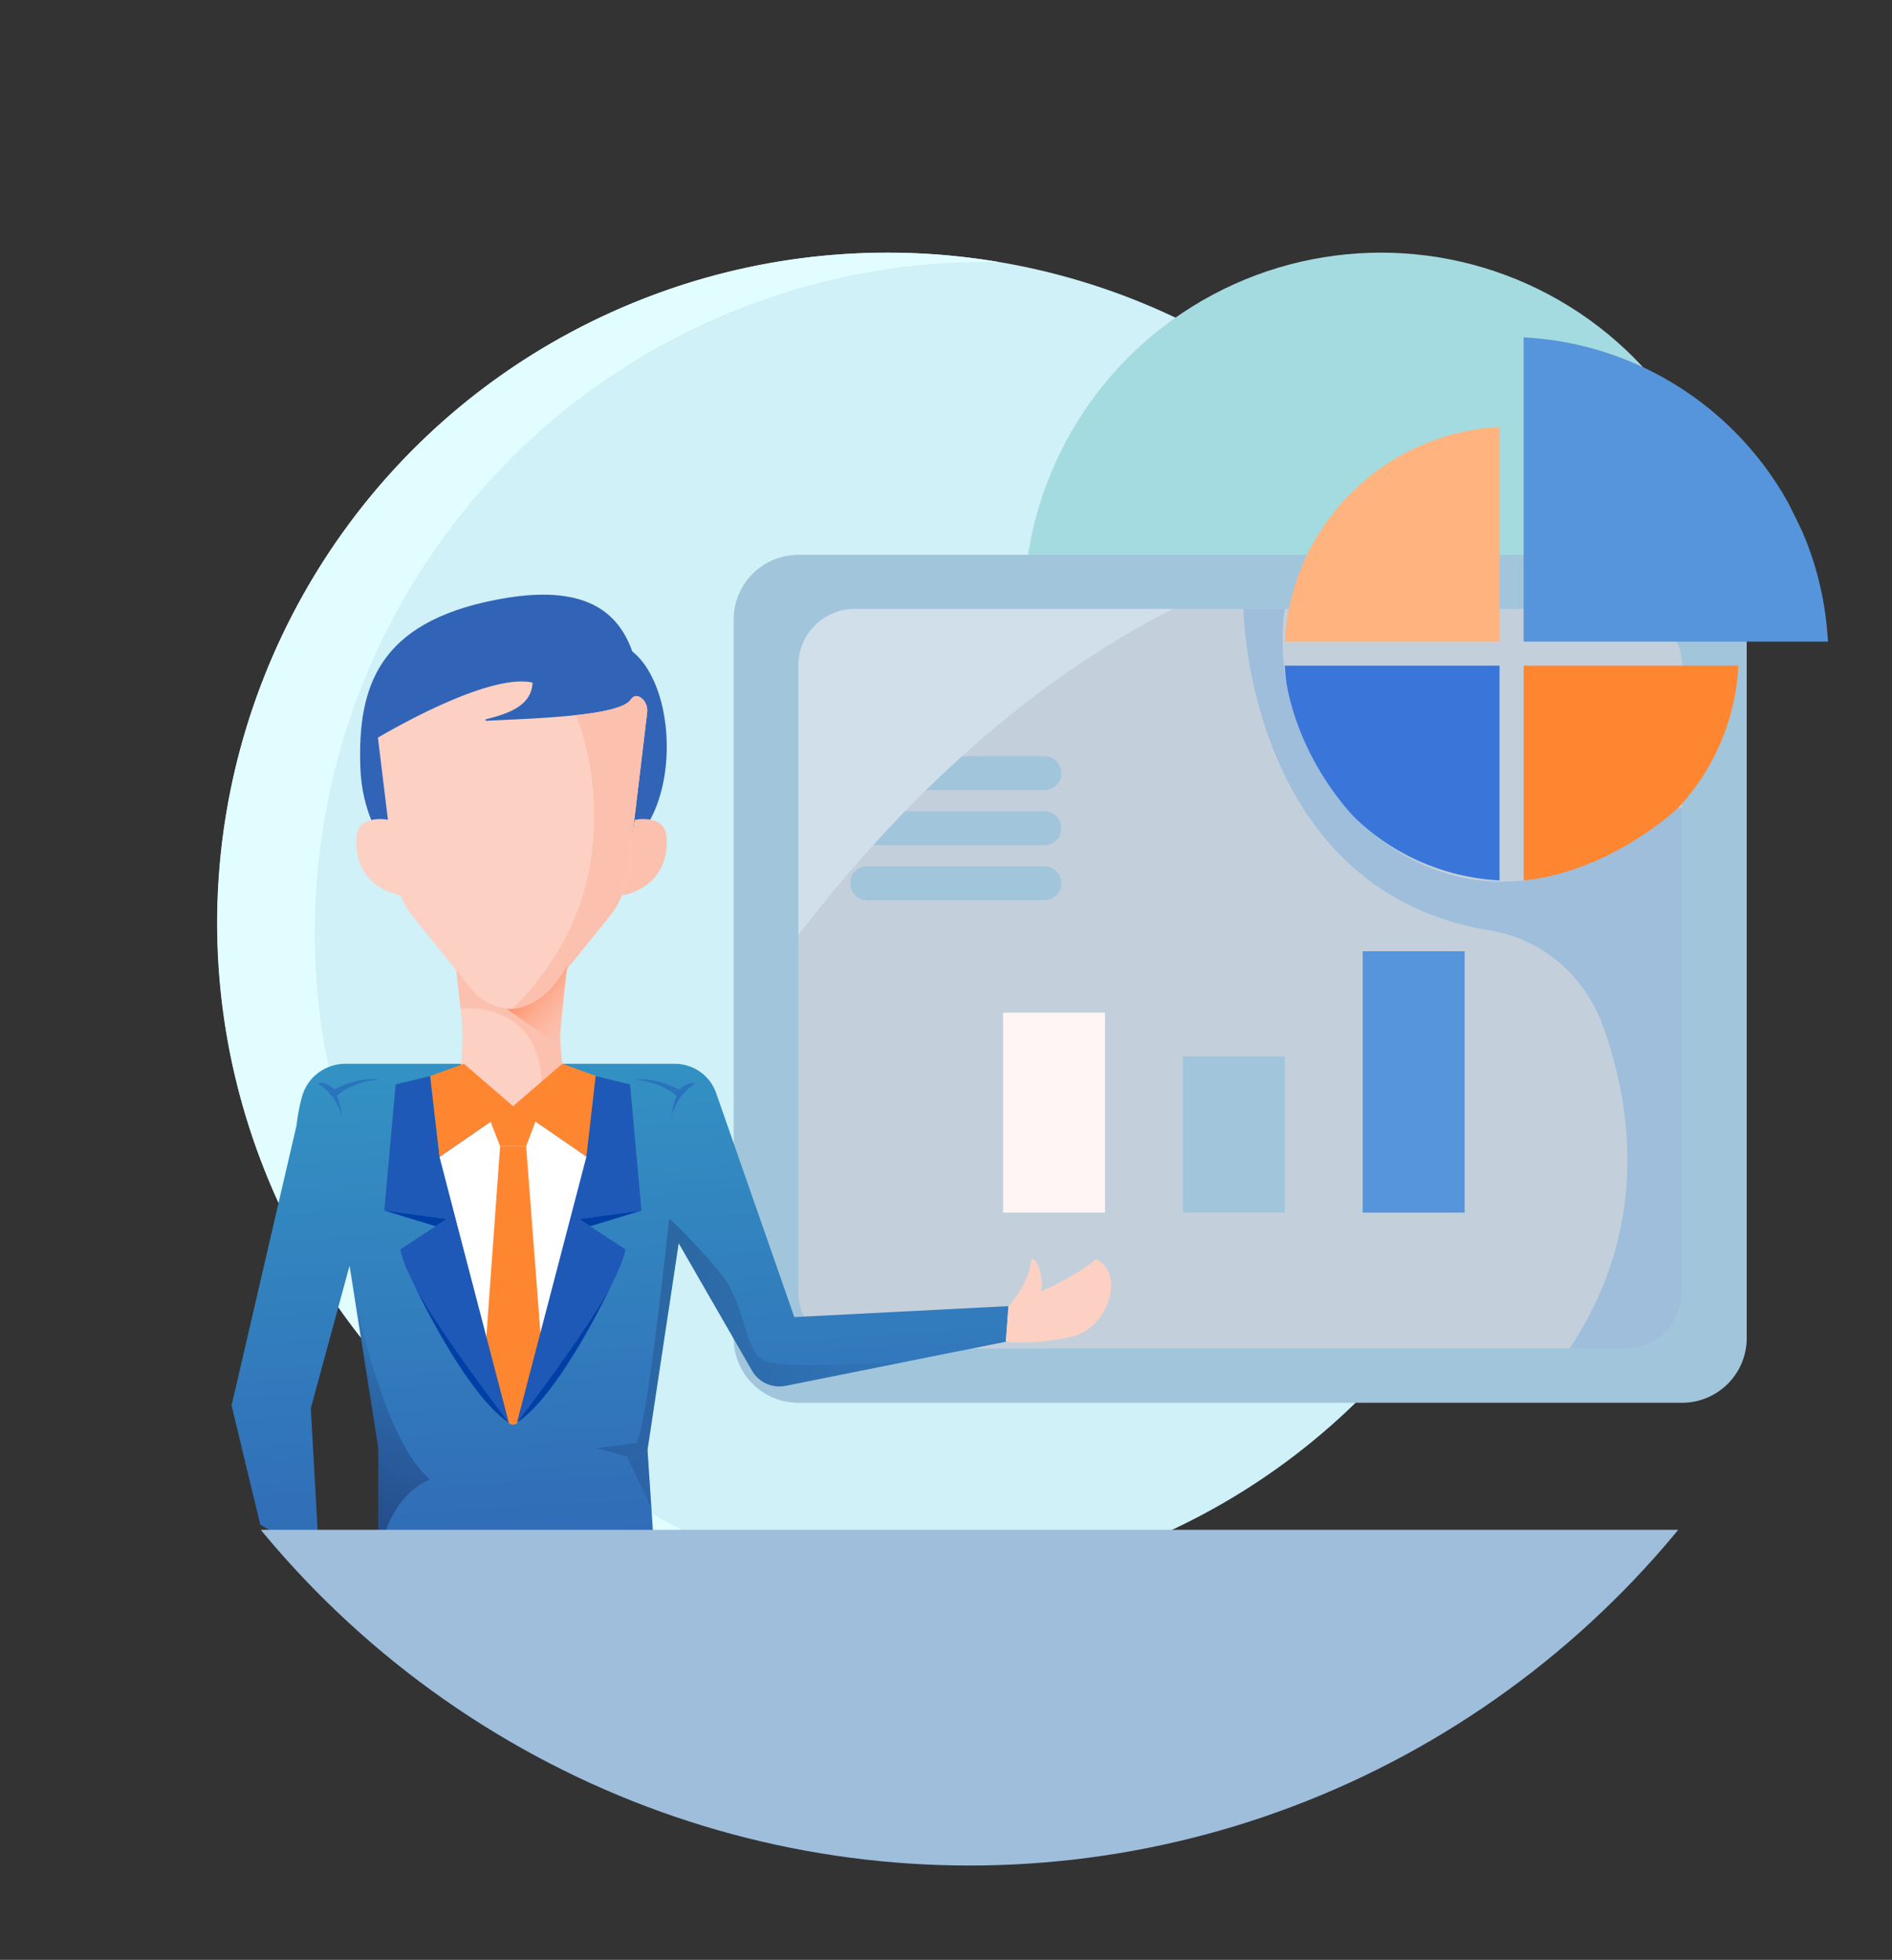 <svg xmlns="http://www.w3.org/2000/svg" xmlns:v="https://vecta.io/nano" viewBox="0 0 265.54 275.08"><rect x="0" y="0" width="265.54" height="275.08" fill="#333333" stroke="none"/><style>.R{isolation:isolate}</style><defs><clipPath id="A"><ellipse cx="136.07" cy="130.92" rx="129.47" ry="130.92" fill="none"></ellipse></clipPath><clipPath id="B"><path d="M87.27,50.7c48.2,0,87.27,39.51,87.27,88.25s-39.07,88.25-87.27,88.25C47.07,227.2,0,206.36,0,138.95,0,90.22,39.07,50.7,87.27,50.7Z" fill="none"></path></clipPath><linearGradient id="C" x1="83.55" y1="126.12" x2="89.2" y2="231.12" gradientUnits="userSpaceOnUse"><stop offset="0" stop-color="#349ec7"></stop><stop offset="1" stop-color="#3063b5"></stop></linearGradient><linearGradient id="D" x1="73.6" y1="137" x2="82.73" y2="144.8" gradientUnits="userSpaceOnUse"><stop offset="0" stop-color="#ff8455"></stop><stop offset="1" stop-color="#fcd0c3" stop-opacity="0"></stop></linearGradient><linearGradient id="E" x1="123.83" y1="208.89" x2="48.87" y2="166.64" gradientUnits="userSpaceOnUse"><stop offset="0" stop-color="#244e88" stop-opacity="0"></stop><stop offset="1" stop-color="#234985"></stop></linearGradient><linearGradient id="F" x1="59.36" y1="184.72" x2="45.05" y2="214.19" href="#E"></linearGradient></defs><g clip-path="url(#A)"><circle cx="124.58" cy="129.54" r="94.07" fill="#cff1f7"></circle><path d="M50.53 164.75C31.8 116.29 55.92 61.83 104.38 43.1c11.81-4.56 23.97-6.56 35.89-6.31a93.71 93.71 0 0 0-49.6 5c-48.46 18.73-72.58 73.18-53.85 121.65 14.16 36.65 48.77 59.36 85.76 60.16-31.6-5.38-59.67-26.78-72.05-58.85z" fill="#e2fdff"></path><circle cx="193.81" cy="85.58" r="50.12" fill="#a4dbe0"></circle><path d="M236.07 196.89H112.05a9.08 9.08 0 0 1-9.08-9.08V86.96a9.08 9.08 0 0 1 9.08-9.08h124.02a9.08 9.08 0 0 1 9.08 9.08v100.85a9.08 9.08 0 0 1-9.08 9.08z" fill="#a1c5db"></path><path d="M236.07 93.39v87.96a7.93 7.93 0 0 1-7.93 7.93H119.97a7.93 7.93 0 0 1-7.92-7.93V93.39a7.93 7.93 0 0 1 7.92-7.92h108.17a7.93 7.93 0 0 1 7.93 7.92z" fill="#c3d0db"></path><g clip-path="url(#B)"><path d="M141.54 183.32l-.37 5-14.11 2.82-16.81 3.37c-1.87.36-3.75-.48-4.7-2.14l-10.29-17.89-4.38 29.03.54 8.09 1.27 19.09H53.1V203.2l-3.64-23.02-.06-.39-.34-2.14-5.44 20.02 1.78 31.78-4.81 1.41-8.09-33.6L41.61 158c.19-1.64.47-2.99.78-4.09.76-2.74 3.26-4.6 6.1-4.6h46.2c2.64 0 4.98 1.65 5.83 4.14l10.96 31.41 30.07-1.54z" fill="url(#C)"></path><path d="M78.66 146.86l.98 9.06H63.97s.97-7.69.97-10.25v-.09c-.01-.93-.13-2.44-.28-4.02l-.69-6.16h15.68s0 .01-.01.02l-1.01 9.89-.01.36.04 1.18z" fill="#fcd0c3"></path><path d="M78.62 145.66c0 2.56 1.02 10.25 1.02 10.25h-3.79c2.03-15.96-11.21-14.37-11.21-14.37l-.69-6.16h15.68s-.94 7.05-1.02 9.9v.37z" fill="#fbc0ae"></path><g fill="#3164b7"><ellipse cx="85.6" cy="104.8" rx="7.98" ry="14.53"></ellipse><path d="M90.45 105.78c.43 11.45-8.27 21.08-19.44 21.49s-20-7.99-20.43-19.44 2.53-20.41 18.95-23.63c21-4.14 20.49 10.12 20.92 21.58z"></path></g><path d="M54.5,115.07s-4.2-.89-4.46,2.41c-.2,2.66.56,6.86,6.17,8.2l-1.71-10.61Z" fill="#fcd0c3"></path><path d="M89.09,115.07s4.2-.89,4.46,2.41c.2,2.66-.56,6.86-6.17,8.2l1.71-10.61Z" fill="#fbc0ae"></path><path d="M90.83 99.99l-2.69 22.5c-.3 2.29-1.22 4.44-2.67 6.23l-8.31 10.25c-1.35 1.66-3.28 2.52-5.21 2.58a6.99 6.99 0 0 1-5.66-2.59l-8.28-10.24a12.48 12.48 0 0 1-2.66-6.21l-2.31-18.98c3.65-2.13 16.03-9 21.7-7.72-.11 3.32-3.6 4.41-6.51 5.14-.14.03-.11.22.03.22 3.35-.18 8.36-.33 12.58-.8 3.75-.4 6.89-1.05 7.67-2.16.4-.58.88-.63 1.36-.33.7.43 1.05 1.29.95 2.11z" fill="#fcd0c3"></path><path d="M90.83,99.99l-2.69,22.5c-.3,2.29-1.22,4.44-2.67,6.23l-8.31,10.25c-1.35,1.66-3.28,2.52-5.21,2.58,18.68-18.32,8.9-41.17,8.9-41.17h0c3.75-.41,6.89-1.06,7.67-2.17.4-.58.88-.63,1.36-.33.7.43,1.05,1.29.95,2.11Z" fill="#fbc0ae"></path><path d="M78.62 145.66l.04 1.19-7.5-5.22c5.37.11 8.29-5.85 8.46-6.21-.05.41-.93 7.12-1.01 9.89v.35z" fill="url(#D)"></path><path d="M82.37 162.39l-3.6 13.96-.06.23-2.83 10.95h0l-3.03 11.75c-.04.16-.12.29-.21.39h-.01c-.33.34-.88.34-1.21.01h-.01c-.1-.11-.17-.24-.21-.4l-2.95-11.4v-.05l-2.91-11.25-.06-.23-3.6-13.96 10.36-7.14 10.36 7.14z" fill="#fff"></path><g fill="#ff8630"><path d="M83.68 151.03l-4.76-1.72-6.91 5.95h0 0l-.01.01.01-.01-6.9-5.95-4.75 1.72 1.31 11.36 7.18-4.95 1.34 3.44h3.65l1.31-3.46 7.22 4.97 1.31-11.36z"></path><path d="M75.87 187.54h0l-3.03 11.75c-.04.16-.12.29-.21.39h-.01c-.33.34-.88.34-1.21.01h-.01c-.1-.11-.17-.24-.21-.4l-2.95-11.4v-.05l1.95-26.96h3.65l2.04 26.66z"></path></g><path d="M60.36,151.03l1.31,11.36,9.74,37.29s-13.97-17.51-15.24-24.32l6.5-4.24-8.74-1.2,1.6-17.71,4.84-1.18Z" fill="#1f59b7"></path><g fill="#003fa6"><path d="M53.92 169.91l7.22 2.2 1.53-1-8.75-1.2zm3.95 9.88s7.21 15.65 13.54 19.9c0 0-10.34-13.36-13.54-19.9z"></path></g><path d="M83.6,151.03l-1.31,11.36-9.74,37.29s13.97-17.51,15.24-24.32l-6.5-4.24,8.74-1.2-1.6-17.71-4.84-1.18Z" fill="#1f59b7"></path><g fill="#003fa6"><path d="M90.04 169.91l-7.22 2.2-1.52-1 8.74-1.2zm-3.95 9.88s-7.21 15.65-13.54 19.9c0 0 10.34-13.36 13.54-19.9z"></path></g><path d="M141.54 183.33s2.73-3.01 3.04-5.73 2.13 1.53 1.52 3.66c0 0 4.86-2.08 7.74-4.54 4.09 1.96 1.82 9.7-3.49 10.91-5.32 1.21-9.19.69-9.19.69l.37-4.99z" fill="#fcd0c3"></path><g fill="#1f59b7" class="R"><path d="M44.58 152.07s2.42 1.15 3.46 4.73c0 0-.4-2.54-.78-2.95 0 0 1.75-1.9 5.85-2.34 0 0-2.65-.49-6.15 1.41.01 0-1.22-1.21-2.38-.86zm53.04.02s-2.39 1.14-3.42 4.67c0 0 .4-2.51.77-2.9 0 0-1.73-1.88-5.78-2.31 0 0 2.62-.49 6.07 1.39.01 0 1.23-1.19 2.37-.85z" opacity=".49"></path></g><path d="M127.04 191.15l-16.81 3.37c-1.87.36-3.75-.48-4.7-2.14l-10.29-17.89-4.38 29.03.54 8.09-3.41-7.18-4.3-1.18 5.51-.68c1.38 0 4.73-31.55 4.73-31.55s3.76 3.45 7.34 7.88 2.99 11.25 6.48 12.26c3.49 1 19.3-.02 19.3-.02z" fill="url(#E)"></path><path d="M60.36 207.67s-6.43 1.98-7.29 12.48V203.2l-3.64-23.02c.57 2.97 4.49 22.15 10.93 27.49z" fill="url(#F)"></path></g><path d="M21.36 214.72h229.43v55.31H21.36z" fill="#9ebedb"></path><g fill="#a1c5db"><path d="M146.58 110.91h-24.87c-1.32 0-2.38-1.06-2.38-2.38h0c0-1.32 1.06-2.38 2.38-2.38h24.87c1.32 0 2.38 1.06 2.38 2.38h0a2.38 2.38 0 0 1-2.38 2.38zm0 7.72h-24.87c-1.32 0-2.38-1.06-2.38-2.38h0c0-1.32 1.06-2.38 2.38-2.38h24.87c1.32 0 2.38 1.06 2.38 2.38h0c0 1.32-1.06 2.38-2.38 2.38zm0 7.72h-24.87c-1.32 0-2.38-1.06-2.38-2.38h0c0-1.32 1.06-2.38 2.38-2.38h24.87c1.32 0 2.38 1.06 2.38 2.38h0c0 1.32-1.06 2.38-2.38 2.38z"></path></g><path d="M140.78 142.14h14.31v28.05h-14.31z" fill="#fff5f4"></path><path d="M166.02 148.25h14.31v21.95h-14.31z" fill="#a1c5db"></path><g fill="#5694db"><path d="M191.25 133.51h14.31v36.69h-14.31zm22.59-43.45h42.71c-1.2-23.04-19.66-41.5-42.71-42.71v42.71z"></path></g><path d="M210.46 90.06V59.92c-16.26.85-29.3 13.88-30.14 30.14h30.14z" fill="#ffb480"></path><path d="M210.46 93.43h-30.14c.85 16.26 13.88 29.3 30.14 30.14V93.43z" fill="#3a76d9"></path><path d="M213.84,93.43v30.14c16.26-.85,29.3-13.88,30.14-30.14h-30.14Z" fill="#ff8630"></path><path d="M164.61 85.47c-13.06 6.58-32.67 19.82-52.56 45.78V93.39a7.93 7.93 0 0 1 7.92-7.92h44.64z" fill="#d1dfeb"></path><path d="M236.07 113.35v68a7.93 7.93 0 0 1-7.93 7.93h-7.86c11.31-16.95 8.72-34.09 4.68-45.3-2.5-6.94-8.48-12.19-15.76-13.37-34.23-5.54-34.68-45.15-34.68-45.15h5.78c-2.37 17.69 10.19 29.66 10.19 29.66 21.87 20.32 44.93-1.64 44.93-1.64l.65-.14z" fill="#9ebedb"></path></g></svg>